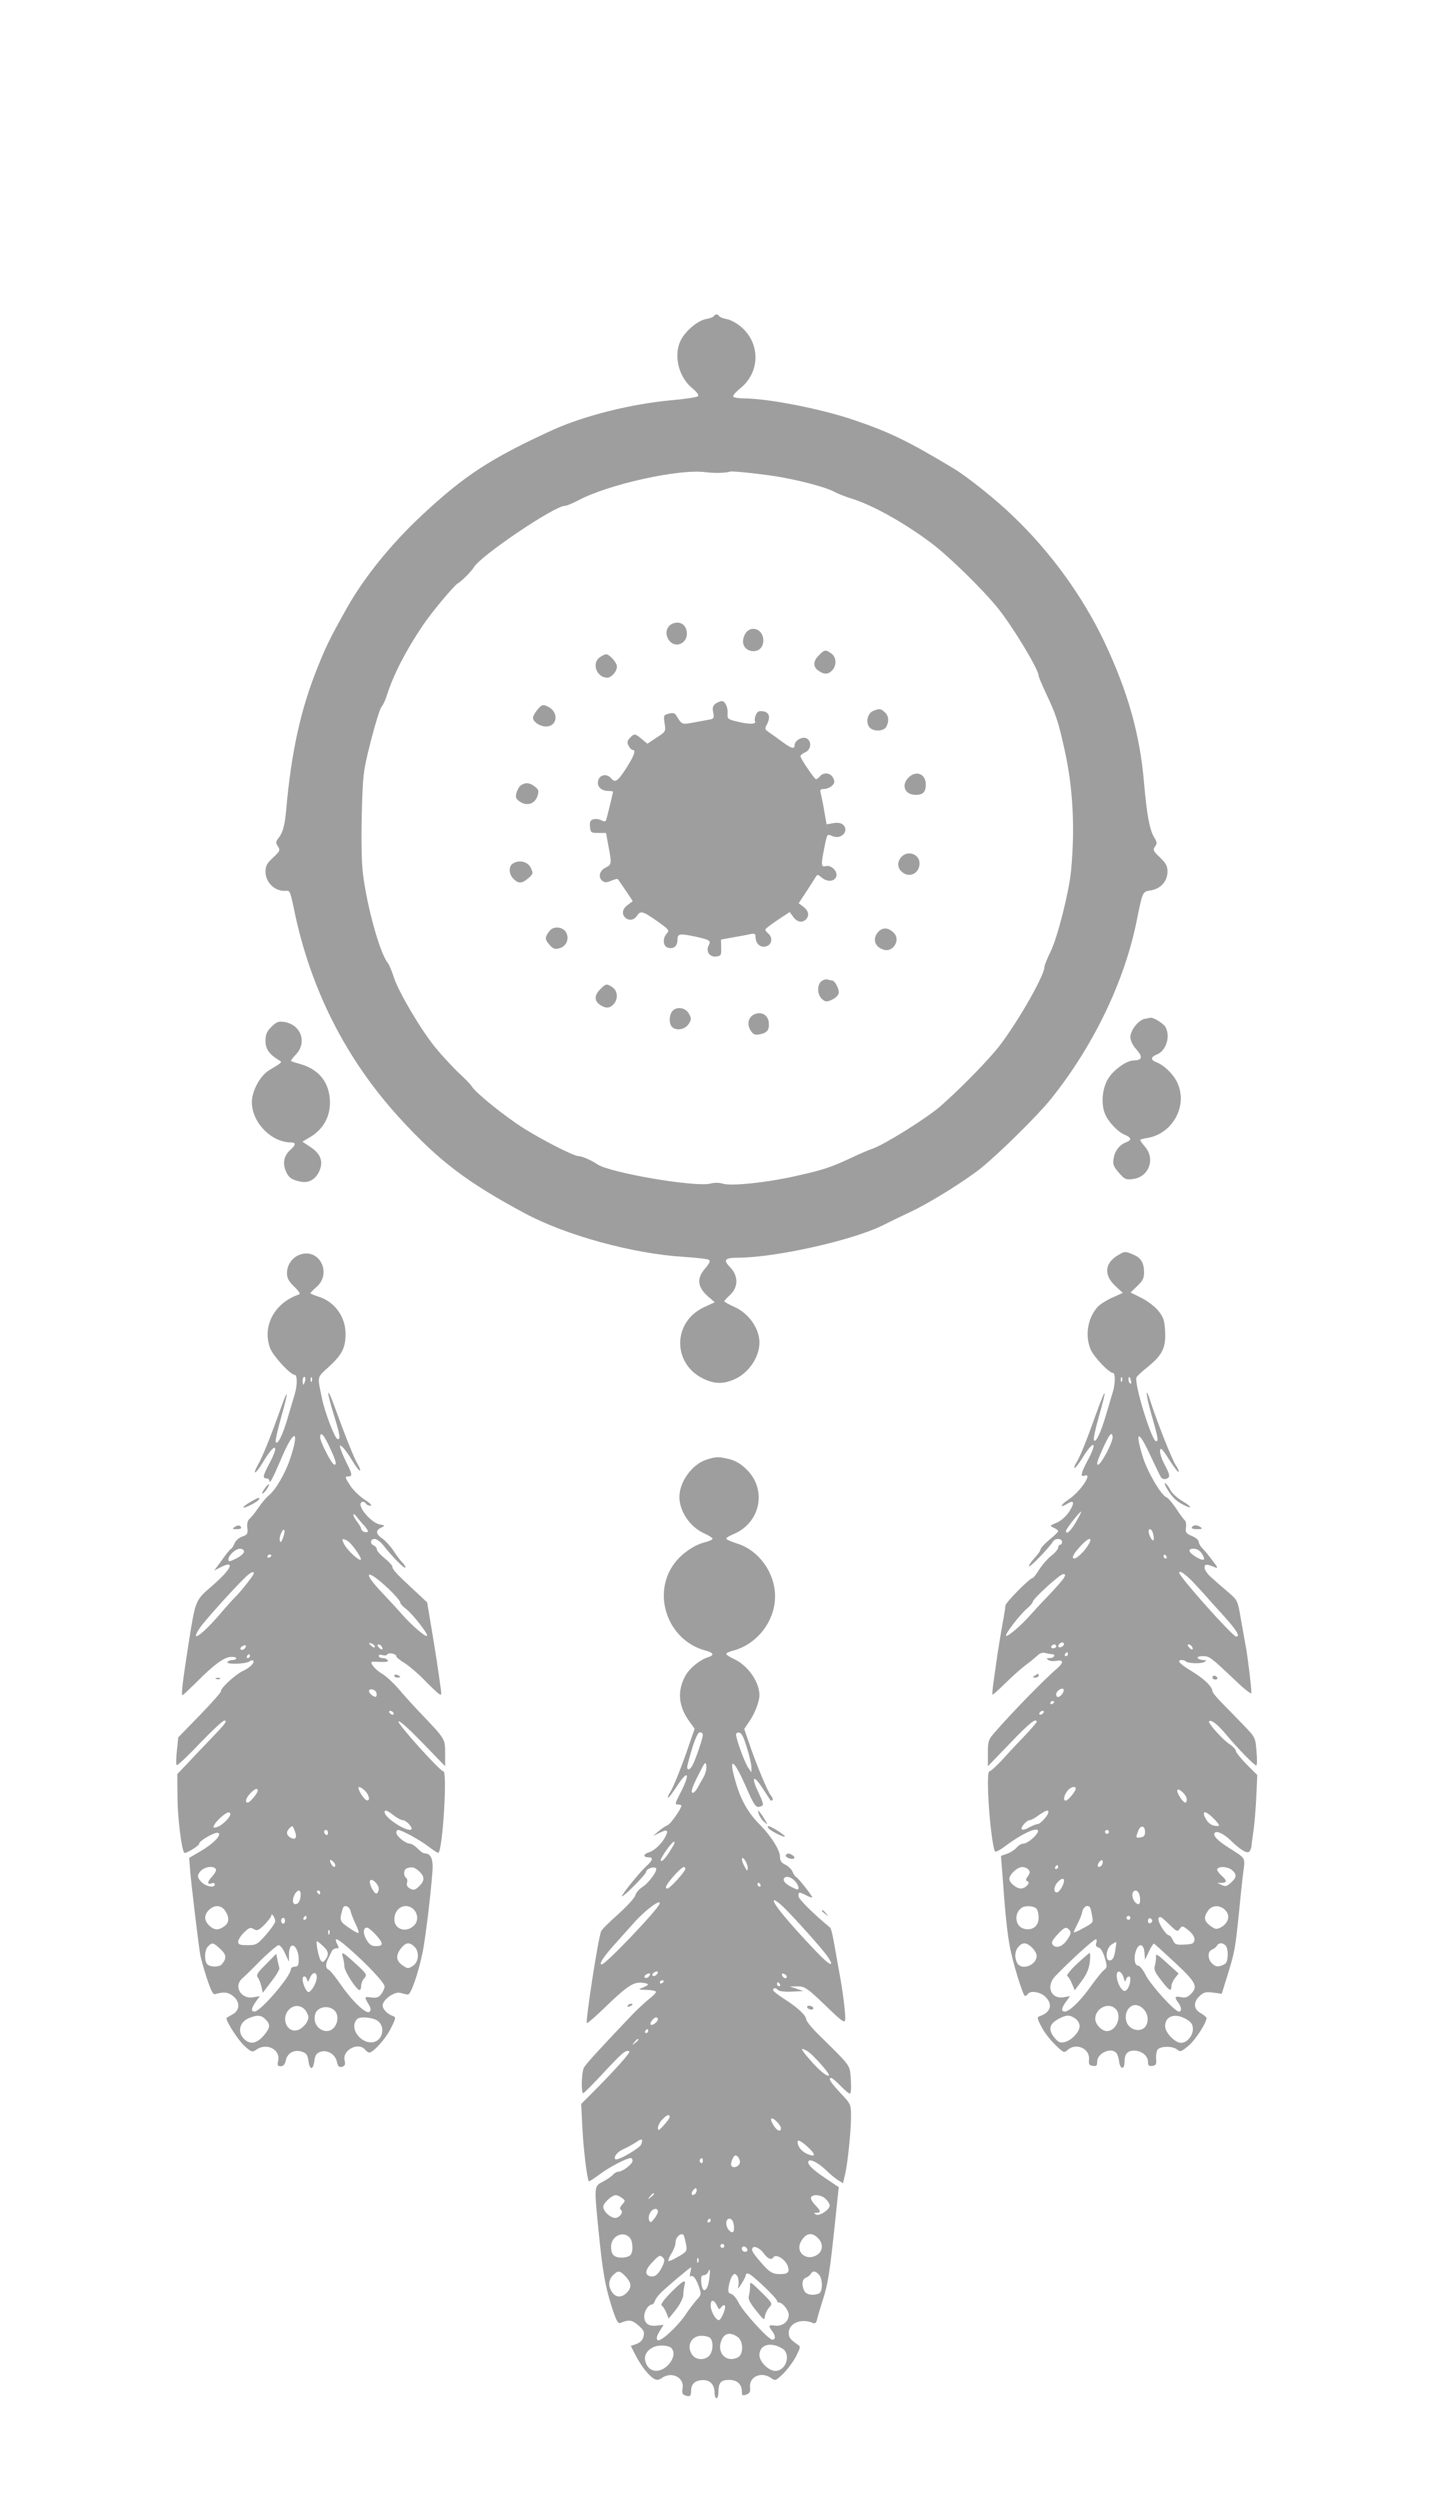 <?xml version="1.0" standalone="no"?>
<!DOCTYPE svg PUBLIC "-//W3C//DTD SVG 20010904//EN"
 "http://www.w3.org/TR/2001/REC-SVG-20010904/DTD/svg10.dtd">
<svg version="1.0" xmlns="http://www.w3.org/2000/svg"
 width="734pt" height="1280pt" viewBox="0 0 734 1280"
 preserveAspectRatio="xMidYMid meet">
<g transform="translate(0,1280) scale(0.1,-0.1)"
fill="#9e9e9e" stroke="none">
<path d="M3656 11181 c-3 -5 -22 -12 -41 -15 -43 -8 -106 -63 -129 -110 -37
-77 -10 -187 60 -244 24 -20 35 -35 29 -41 -6 -5 -65 -14 -132 -20 -211 -19
-452 -80 -613 -153 -318 -146 -452 -233 -673 -440 -155 -145 -292 -315 -379
-469 -89 -159 -108 -198 -152 -308 -87 -216 -134 -434 -160 -726 -7 -79 -17
-118 -38 -144 -16 -21 -17 -27 -4 -45 12 -19 10 -24 -25 -57 -32 -29 -39 -43
-39 -73 0 -57 52 -104 107 -97 17 2 21 -8 38 -90 83 -411 267 -774 544 -1076
200 -218 342 -326 638 -485 212 -114 559 -209 820 -224 61 -4 117 -10 124 -15
9 -5 3 -18 -20 -45 -43 -49 -39 -94 14 -141 l36 -31 -54 -25 c-165 -76 -164
-296 3 -370 54 -24 97 -24 153 1 72 32 127 113 127 188 0 71 -54 148 -126 181
-30 13 -54 27 -54 30 0 3 14 18 30 33 43 40 42 99 -1 142 -36 37 -27 48 41 48
198 1 600 92 750 170 19 10 79 39 132 64 94 43 279 158 363 225 95 77 291 270
359 355 216 270 374 597 437 905 32 158 30 155 74 162 50 8 85 47 85 96 0 29
-8 43 -39 73 -34 32 -37 39 -25 55 12 16 11 23 -5 49 -23 39 -37 117 -51 276
-21 251 -83 470 -206 729 -110 230 -276 459 -469 642 -86 83 -233 200 -300
240 -231 139 -327 186 -510 248 -170 58 -438 110 -562 111 -28 0 -54 4 -57 9
-4 5 13 24 35 42 104 83 105 233 2 318 -21 17 -52 34 -70 37 -18 3 -36 10 -39
15 -3 5 -9 9 -14 9 -5 0 -11 -4 -14 -9z m38 -802 c22 1 42 4 45 6 10 5 192
-15 276 -31 115 -22 225 -53 260 -73 17 -9 57 -25 90 -35 105 -33 262 -120
403 -225 91 -68 265 -238 344 -336 77 -96 208 -313 208 -345 0 -6 18 -48 39
-93 50 -105 63 -146 94 -287 43 -192 54 -400 33 -620 -11 -111 -71 -347 -106
-415 -16 -33 -30 -67 -30 -75 0 -50 -166 -333 -255 -435 -76 -88 -191 -203
-280 -281 -71 -61 -288 -197 -347 -216 -18 -6 -69 -28 -113 -49 -103 -48 -145
-61 -285 -92 -147 -33 -324 -51 -367 -38 -19 6 -45 6 -62 1 -74 -21 -514 54
-581 98 -32 22 -79 42 -96 42 -24 0 -176 77 -279 141 -97 61 -251 185 -269
217 -5 9 -36 41 -69 71 -32 31 -85 88 -116 126 -75 92 -188 283 -213 359 -11
34 -25 68 -32 76 -40 49 -106 286 -127 457 -7 53 -9 172 -6 303 6 209 7 219
46 374 22 87 47 166 54 175 8 9 20 34 27 56 34 108 97 231 184 360 45 68 161
206 181 218 18 9 72 64 82 82 34 59 413 315 467 315 9 0 39 13 68 28 154 82
518 163 653 144 22 -3 58 -4 79 -3z"/>
<path d="M3448 9608 c-33 -12 -45 -51 -23 -84 31 -48 99 -20 93 39 -4 38 -34
58 -70 45z"/>
<path d="M3815 9551 c-20 -40 -6 -76 32 -84 36 -7 63 16 63 54 0 60 -68 82
-95 30z"/>
<path d="M4195 9445 c-31 -30 -32 -59 -3 -79 29 -21 51 -20 71 2 24 26 21 68
-5 86 -30 21 -35 20 -63 -9z"/>
<path d="M3072 9434 c-43 -30 -16 -104 39 -104 21 0 49 32 49 57 0 20 -38 63
-56 63 -5 0 -20 -7 -32 -16z"/>
<path d="M3665 9197 c-14 -11 -17 -22 -12 -45 6 -27 3 -32 -16 -36 -12 -2 -49
-9 -82 -15 -63 -12 -62 -12 -91 35 -7 13 -17 15 -38 10 -27 -7 -28 -9 -22 -49
7 -43 6 -43 -41 -74 l-47 -31 -29 24 c-34 29 -39 29 -61 5 -14 -15 -15 -24 -6
-40 6 -12 15 -21 20 -21 19 0 9 -28 -32 -93 -45 -69 -57 -77 -78 -52 -21 25
-59 19 -66 -12 -8 -30 15 -53 53 -53 13 0 23 -2 23 -4 0 -6 -30 -128 -35 -144
-4 -10 -10 -10 -25 -2 -12 6 -30 8 -41 5 -16 -5 -19 -14 -17 -38 3 -30 5 -32
42 -32 l40 0 12 -65 c18 -92 17 -97 -13 -112 -32 -15 -41 -49 -18 -68 12 -10
21 -10 45 0 17 7 32 11 34 9 2 -2 21 -29 41 -59 l36 -54 -25 -19 c-28 -20 -33
-46 -14 -65 18 -18 46 -14 60 8 18 28 29 26 103 -26 61 -43 65 -48 51 -63 -24
-26 -20 -67 6 -74 28 -8 48 9 48 39 0 33 9 35 83 20 83 -18 90 -22 77 -47 -16
-30 5 -61 38 -57 25 3 27 7 26 45 l-1 42 61 11 c34 6 73 13 89 17 22 4 27 2
27 -14 0 -34 24 -57 53 -49 31 7 37 45 12 66 -8 7 -15 16 -15 20 0 4 28 26 63
49 l62 41 18 -25 c20 -27 46 -32 65 -13 19 19 14 45 -13 65 l-24 18 37 56 c20
31 42 65 48 75 11 18 12 18 31 2 29 -26 69 -23 77 5 7 27 -28 60 -55 52 -23
-7 -24 9 -8 87 16 81 15 79 42 67 47 -21 91 29 53 60 -9 7 -28 10 -48 6 l-34
-6 -12 68 c-6 37 -15 78 -18 91 -5 18 -2 22 17 22 12 0 30 7 40 16 14 13 16
20 7 40 -13 27 -49 32 -68 9 -7 -8 -16 -15 -20 -15 -8 0 -80 106 -80 118 0 5
11 14 25 20 30 14 34 56 7 71 -22 12 -62 -11 -62 -35 0 -22 -17 -17 -68 21
-26 19 -56 41 -67 48 -18 13 -18 17 -6 39 19 37 11 62 -22 66 -21 3 -29 -2
-36 -20 -5 -13 -7 -26 -4 -31 9 -15 -25 -17 -82 -4 -57 13 -60 16 -58 42 3 33
-13 65 -30 65 -7 0 -21 -6 -32 -13z"/>
<path d="M2751 9164 c-12 -15 -21 -32 -21 -39 0 -21 35 -45 67 -45 57 0 67 71
13 100 -28 15 -36 13 -59 -16z"/>
<path d="M4473 9160 c-27 -11 -39 -51 -23 -79 15 -28 75 -29 90 -2 15 29 12
56 -8 74 -21 19 -27 20 -59 7z"/>
<path d="M4651 8816 c-36 -39 -15 -86 39 -86 37 0 51 13 52 50 2 58 -51 79
-91 36z"/>
<path d="M2667 8778 c-9 -7 -19 -25 -22 -40 -6 -21 -2 -30 20 -44 35 -23 75
-10 88 30 8 25 7 32 -13 48 -26 21 -50 23 -73 6z"/>
<path d="M4617 8412 c-22 -24 -21 -55 1 -75 39 -36 92 -10 92 43 0 47 -61 68
-93 32z"/>
<path d="M2628 8379 c-24 -14 -23 -54 2 -79 26 -26 43 -25 76 3 25 22 26 25
13 53 -15 32 -59 43 -91 23z"/>
<path d="M2824 8042 c-6 -4 -16 -17 -23 -29 -9 -18 -7 -26 12 -49 19 -22 29
-26 51 -20 36 9 54 48 36 81 -13 25 -52 34 -76 17z"/>
<path d="M4501 8031 c-36 -36 -21 -83 30 -95 44 -10 80 49 51 83 -27 31 -58
35 -81 12z"/>
<path d="M4208 7776 c-24 -18 -23 -68 2 -91 17 -15 24 -16 49 -5 17 7 33 21
36 32 7 19 -18 68 -34 68 -5 0 -15 2 -23 5 -7 2 -21 -2 -30 -9z"/>
<path d="M3075 7735 c-31 -30 -32 -59 -3 -79 29 -21 51 -20 71 2 24 26 21 68
-5 86 -30 21 -35 20 -63 -9z"/>
<path d="M3446 7625 c-19 -19 -21 -66 -4 -83 22 -22 66 -14 85 14 15 24 15 29
2 53 -17 31 -59 39 -83 16z"/>
<path d="M3868 7608 c-34 -12 -45 -51 -23 -85 14 -21 22 -24 48 -19 37 8 48
22 45 60 -4 37 -34 57 -70 44z"/>
<path d="M5863 7583 c-32 -6 -73 -59 -73 -93 0 -19 12 -43 32 -65 33 -38 28
-54 -16 -55 -36 0 -105 -50 -131 -95 -29 -48 -36 -126 -16 -176 14 -39 66 -95
101 -109 36 -15 38 -27 8 -39 -34 -13 -58 -44 -64 -83 -5 -29 -1 -41 27 -73
30 -34 36 -37 73 -32 81 11 115 102 61 165 -14 17 -25 32 -25 35 0 2 16 7 36
10 130 21 209 164 155 282 -19 43 -68 91 -108 106 -30 11 -29 27 1 39 49 18
72 91 46 141 -10 18 -61 50 -77 48 -4 -1 -18 -4 -30 -6z"/>
<path d="M1390 7542 c-24 -24 -30 -39 -30 -72 0 -41 18 -67 66 -97 21 -13 25
-9 -49 -54 -46 -29 -87 -106 -87 -163 1 -105 100 -206 203 -206 23 0 22 -13
-4 -36 -32 -28 -41 -62 -29 -100 14 -40 29 -54 77 -64 46 -11 86 14 103 65 15
45 -2 81 -53 114 l-38 25 45 27 c62 39 96 100 96 173 0 99 -53 169 -150 197
-25 7 -47 14 -49 16 -3 2 9 17 25 34 58 61 26 152 -59 166 -31 5 -40 1 -67
-25z"/>
<path d="M1543 6378 c-42 -11 -73 -52 -73 -96 0 -27 8 -42 37 -70 23 -22 33
-37 25 -40 -126 -42 -191 -163 -148 -276 16 -41 104 -136 126 -136 13 0 13
-54 1 -94 -5 -17 -21 -71 -36 -121 -26 -92 -55 -150 -63 -127 -2 7 10 61 27
121 37 129 40 163 5 66 -54 -152 -98 -262 -121 -302 -35 -62 -13 -53 24 10 61
103 88 97 33 -6 -34 -64 -36 -77 -15 -77 8 0 15 -6 15 -12 0 -21 16 9 61 114
64 152 96 153 46 1 -25 -76 -75 -162 -111 -191 -12 -9 -36 -38 -53 -63 -17
-25 -38 -51 -46 -57 -9 -8 -13 -25 -10 -46 3 -30 0 -35 -27 -44 -17 -6 -34
-22 -39 -35 -6 -14 -13 -26 -18 -28 -5 -2 -26 -28 -47 -58 l-39 -53 31 16 c80
41 59 -7 -39 -92 -90 -78 -87 -71 -123 -297 -30 -192 -39 -265 -31 -265 3 0
35 31 73 68 86 87 140 127 175 128 15 1 27 -2 27 -7 0 -5 -9 -9 -19 -9 -11 0
-23 -5 -26 -10 -8 -14 95 -11 113 3 7 5 15 7 19 4 9 -10 -16 -36 -53 -53 -39
-18 -115 -89 -112 -103 2 -5 -47 -60 -108 -123 l-111 -114 -7 -68 c-4 -37 -5
-71 -1 -74 3 -4 57 46 118 111 62 64 118 117 126 117 18 0 6 -16 -80 -105 -37
-38 -88 -92 -114 -120 l-47 -49 1 -116 c0 -102 21 -274 35 -287 6 -7 76 36 76
46 0 16 82 62 97 56 23 -8 -26 -58 -95 -97 l-53 -31 5 -66 c5 -64 41 -366 51
-426 2 -16 17 -70 33 -120 21 -64 33 -89 43 -86 46 13 66 11 92 -9 38 -30 37
-74 -3 -95 -16 -9 -30 -17 -30 -19 0 -20 61 -114 92 -142 36 -32 40 -34 61
-19 52 37 124 1 112 -56 -6 -24 -3 -29 13 -29 14 0 21 9 26 30 7 38 45 58 84
44 21 -7 28 -17 32 -47 6 -48 24 -48 30 0 4 30 11 40 32 47 35 12 77 -14 84
-53 5 -22 10 -27 26 -24 15 5 18 11 13 34 -12 52 71 95 105 54 7 -8 16 -15 21
-15 21 0 83 69 110 122 27 54 28 59 12 65 -29 10 -53 35 -53 54 0 29 59 72 89
65 14 -4 32 -8 40 -9 15 -2 53 106 76 218 14 69 41 290 50 412 5 63 -8 93 -40
93 -7 0 -23 11 -36 25 -13 13 -31 25 -40 25 -22 0 -69 38 -69 56 0 8 4 14 9
14 18 0 111 -51 157 -86 25 -19 48 -34 50 -31 22 22 46 417 25 417 -17 0 -241
249 -230 256 7 4 57 -42 125 -112 l114 -118 0 66 c0 75 2 72 -130 210 -36 38
-85 92 -110 122 -25 29 -62 63 -82 75 -35 20 -68 60 -51 62 4 1 25 0 47 -1 25
-1 36 2 32 9 -4 6 -16 11 -27 11 -10 0 -19 5 -19 11 0 6 8 8 19 4 11 -3 22 -2
25 4 7 11 46 3 46 -10 0 -5 19 -21 43 -35 23 -15 67 -52 97 -83 30 -31 64 -63
74 -71 18 -14 19 -13 12 35 -12 89 -27 187 -48 310 l-20 120 -61 57 c-93 86
-117 111 -117 125 0 7 -18 27 -40 44 -22 18 -40 38 -40 46 0 7 -7 16 -15 19
-21 9 -19 34 4 34 10 0 30 -15 44 -32 42 -55 107 -121 113 -115 3 3 -4 15 -15
26 -11 11 -31 38 -45 60 -14 21 -39 49 -55 61 -37 25 -39 43 -8 58 21 10 21
11 -11 17 -33 8 -86 61 -95 96 -5 20 17 27 28 9 3 -5 14 -10 23 -10 10 0 -3
14 -30 31 -25 16 -58 48 -72 69 -30 46 -31 50 -11 50 21 0 19 13 -9 68 -13 26
-27 58 -31 72 -7 22 -6 23 9 11 9 -8 31 -38 49 -68 17 -29 35 -53 40 -53 5 0
0 15 -11 33 -18 30 -57 126 -121 302 -39 105 -39 74 -1 -50 33 -107 36 -129
18 -123 -14 5 -64 136 -79 208 -24 117 -27 104 36 162 67 61 85 97 85 168 0
89 -57 166 -140 191 -22 7 -40 15 -40 17 0 3 14 17 30 31 80 67 21 196 -77
169z m20 -648 c-3 -11 -7 -20 -9 -20 -2 0 -4 9 -4 20 0 11 4 20 9 20 5 0 7 -9
4 -20z m34 -2 c-3 -8 -6 -5 -6 6 -1 11 2 17 5 13 3 -3 4 -12 1 -19z m94 -344
c30 -65 35 -84 22 -84 -13 0 -73 117 -73 140 0 35 20 13 51 -56z m174 -395
c13 -15 22 -29 19 -32 -8 -8 -34 3 -34 15 0 5 -9 21 -20 35 -11 14 -20 31 -20
37 0 6 7 2 16 -9 8 -11 25 -32 39 -46z m-416 -65 c-9 -22 -13 -25 -16 -12 -5
19 18 69 24 52 2 -6 -2 -24 -8 -40z m330 -13 c21 -12 76 -89 69 -97 -9 -8 -67
46 -84 77 -16 31 -13 34 15 20z m-529 -56 c0 -8 -18 -24 -40 -35 -34 -17 -40
-18 -40 -5 0 21 36 55 60 55 11 0 20 -7 20 -15z m140 -19 c0 -3 -4 -8 -10 -11
-5 -3 -10 -1 -10 4 0 6 5 11 10 11 6 0 10 -2 10 -4z m-90 -92 c0 -9 -59 -84
-89 -115 -14 -14 -51 -54 -81 -90 -93 -109 -163 -159 -106 -74 25 37 173 201
231 257 28 27 45 35 45 22z m693 -82 c31 -30 57 -60 57 -67 0 -6 12 -20 28
-32 34 -25 117 -131 109 -139 -7 -8 -80 55 -128 110 -19 22 -64 71 -101 110
-109 114 -81 128 35 18z m-73 -294 c0 -6 -6 -5 -15 2 -8 7 -15 14 -15 16 0 2
7 1 15 -2 8 -4 15 -11 15 -16z m-668 -10 c-6 -6 -15 -8 -19 -4 -4 4 -1 11 7
16 19 12 27 3 12 -12z m703 11 c11 -17 -1 -21 -15 -4 -8 9 -8 15 -2 15 6 0 14
-5 17 -11z m-675 -49 c0 -5 -5 -10 -11 -10 -5 0 -7 5 -4 10 3 6 8 10 11 10 2
0 4 -4 4 -10z m647 -185 c3 -9 3 -19 -1 -22 -7 -7 -36 16 -36 28 0 15 30 10
37 -6z m88 -105 c3 -5 2 -10 -4 -10 -5 0 -13 5 -16 10 -3 6 -2 10 4 10 5 0 13
-4 16 -10z m-145 -400 c22 -22 27 -54 8 -48 -17 6 -53 68 -39 68 6 0 20 -9 31
-20z m-550 1 c0 -13 -40 -61 -51 -61 -16 0 -10 23 13 47 22 24 38 30 38 14z
m696 -126 c18 -14 39 -25 47 -25 17 0 53 -38 44 -47 -18 -17 -137 58 -137 88
0 14 11 11 46 -16z m-836 6 c0 -17 -44 -59 -68 -66 -21 -6 -23 -5 -13 13 12
22 58 62 72 62 5 0 9 -4 9 -9z m330 -87 c13 -33 4 -47 -21 -34 -22 12 -25 30
-7 48 16 16 17 16 28 -14z m170 -10 c0 -8 -4 -12 -10 -9 -5 3 -10 10 -10 16 0
5 5 9 10 9 6 0 10 -7 10 -16z m36 -171 c-4 -4 -11 -1 -16 7 -16 25 -11 35 7
17 9 -9 13 -20 9 -24z m-610 -14 c3 -6 -6 -23 -20 -38 -26 -27 -26 -44 0 -34
8 3 14 0 14 -6 0 -20 -46 -11 -69 13 -18 20 -21 28 -12 44 16 31 72 44 87 21z
m1041 -11 c29 -27 29 -49 -1 -77 -20 -19 -28 -21 -46 -11 -14 8 -19 17 -15 30
3 10 1 21 -5 25 -14 9 -13 42 3 48 25 10 41 7 64 -15z m-207 -89 c0 -10 -4
-20 -10 -24 -12 -7 -43 52 -34 66 8 14 44 -19 44 -42z m-400 -28 c0 -30 -11
-51 -26 -51 -17 0 -18 24 -4 51 14 24 30 25 30 0z m100 9 c0 -5 -2 -10 -4 -10
-3 0 -8 5 -11 10 -3 6 -1 10 4 10 6 0 11 -4 11 -10z m-486 -95 c22 -34 20 -61
-6 -79 -30 -21 -50 -20 -76 4 -27 26 -28 54 -2 80 28 28 64 26 84 -5z m642 -2
c4 -16 16 -45 26 -66 11 -22 17 -41 14 -44 -2 -3 -25 9 -50 27 -47 32 -49 37
-30 98 7 22 34 12 40 -15z m317 15 c28 -22 32 -63 8 -87 -40 -40 -101 -21
-101 31 0 56 52 87 93 56z m-703 -66 c0 -7 -21 -38 -47 -68 -45 -51 -51 -54
-95 -54 -40 0 -48 3 -48 18 0 10 14 31 30 47 26 25 33 28 50 17 17 -10 24 -7
55 23 19 20 35 41 35 48 0 16 20 -14 20 -31z m160 18 c0 -5 -5 -10 -11 -10 -5
0 -7 5 -4 10 3 6 8 10 11 10 2 0 4 -4 4 -10z m-110 -15 c0 -8 -4 -15 -10 -15
-5 0 -10 7 -10 15 0 8 5 15 10 15 6 0 10 -7 10 -15z m465 -72 c40 -44 40 -58
0 -58 -22 0 -33 8 -48 33 -19 32 -17 62 3 62 6 0 27 -17 45 -37z m-238 5 c-3
-8 -6 -5 -6 6 -1 11 2 17 5 13 3 -3 4 -12 1 -19z m95 -70 c100 -87 188 -181
188 -200 0 -8 -7 -24 -16 -37 -13 -18 -24 -22 -50 -19 -39 5 -39 5 -17 -33 13
-21 14 -32 6 -40 -16 -16 -89 54 -149 141 -26 38 -53 71 -60 74 -17 7 -18 29
-2 59 6 12 14 29 18 37 4 8 15 14 24 14 12 -1 13 2 6 16 -23 43 -8 40 52 -12z
m-128 8 c29 -26 32 -44 13 -70 -11 -15 -15 -15 -24 -4 -11 13 -27 98 -19 98 3
0 16 -11 30 -24z m-526 -15 c32 -30 34 -47 9 -78 -12 -16 -59 -17 -75 -1 -17
17 -15 74 4 92 21 21 25 21 62 -13z m994 12 c27 -25 24 -79 -7 -99 -23 -15
-27 -15 -49 0 -36 23 -41 50 -15 86 26 34 44 38 71 13z m-662 -35 l20 -43 0
37 c0 20 5 40 12 44 17 11 38 -26 38 -68 0 -31 -4 -38 -20 -38 -11 0 -20 -6
-20 -13 0 -36 -156 -217 -186 -217 -20 0 -17 17 6 50 l21 29 -35 -6 c-61 -10
-100 55 -57 95 11 9 55 52 97 95 43 42 84 77 91 77 8 0 23 -19 33 -42z m162
-129 c-4 -29 -29 -69 -42 -69 -11 0 -30 42 -30 66 0 20 18 18 23 -3 3 -14 6
-12 15 10 14 34 38 31 34 -4z m-52 -171 c13 -25 13 -31 0 -55 -9 -15 -28 -32
-43 -37 -56 -20 -91 60 -46 105 28 28 69 22 89 -13z m156 -15 c4 -13 2 -36 -5
-49 -31 -68 -126 -24 -107 51 13 51 99 50 112 -2z m-366 -23 c27 -27 25 -43
-11 -85 -36 -40 -69 -45 -99 -15 -35 35 -24 85 24 106 43 18 63 17 86 -6z
m565 -2 c49 -22 42 -101 -10 -114 -55 -14 -118 54 -96 102 8 19 19 24 45 24
19 0 47 -5 61 -12z"/>
<path d="M1756 2779 c4 -13 8 -35 8 -49 1 -25 62 -120 78 -120 4 0 8 10 8 22
0 12 7 29 16 39 15 17 13 22 -41 71 -68 63 -80 69 -69 37z"/>
<path d="M1362 2742 c-44 -43 -51 -56 -41 -68 6 -8 14 -29 18 -46 l7 -32 44
58 c25 31 43 63 41 69 -2 7 -7 26 -10 42 l-6 31 -53 -54z"/>
<path d="M5722 6370 c-63 -39 -68 -98 -12 -152 l41 -38 -53 -24 c-29 -13 -63
-34 -75 -47 -51 -56 -67 -145 -37 -218 15 -37 94 -121 115 -121 12 0 12 -55 0
-94 -5 -17 -21 -71 -36 -121 -26 -91 -55 -150 -62 -128 -3 7 9 61 26 121 43
151 38 159 -13 17 -55 -154 -84 -224 -102 -253 -9 -13 -13 -26 -10 -29 2 -3
22 22 43 56 58 93 76 78 23 -19 -33 -62 -38 -85 -15 -76 46 17 -23 -84 -83
-123 -44 -29 -45 -46 -2 -19 32 20 35 1 6 -43 -16 -24 -42 -47 -64 -56 -36
-15 -36 -16 -14 -26 12 -5 22 -13 22 -17 0 -4 -20 -24 -45 -44 -25 -21 -45
-43 -45 -49 0 -7 -16 -29 -35 -49 -18 -21 -29 -38 -23 -38 11 0 104 98 121
126 11 19 47 18 47 -1 0 -8 -4 -15 -10 -15 -5 0 -10 -7 -10 -14 0 -8 -15 -27
-34 -41 -18 -14 -46 -45 -62 -70 -15 -25 -31 -45 -35 -45 -14 0 -139 -126
-139 -141 0 -8 -7 -52 -16 -99 -8 -47 -19 -112 -24 -145 -5 -33 -13 -93 -19
-134 -6 -41 -10 -76 -7 -78 2 -2 32 25 67 60 35 34 82 76 104 92 22 16 48 38
59 48 12 12 26 17 40 13 11 -3 27 -6 34 -6 22 0 12 -20 -10 -20 -19 0 -20 -2
-8 -10 8 -6 27 -7 43 -4 33 7 36 -9 5 -36 -63 -53 -237 -231 -325 -333 -30
-34 -33 -43 -33 -104 l0 -67 113 117 c98 103 137 134 137 110 0 -3 -30 -38
-67 -77 -38 -39 -90 -95 -116 -124 -27 -28 -53 -52 -59 -52 -20 0 3 -335 27
-408 3 -8 24 2 62 31 74 55 150 91 159 75 9 -14 -50 -68 -74 -68 -10 0 -26 -9
-35 -21 -10 -11 -32 -25 -49 -31 l-31 -11 8 -101 c13 -183 23 -286 37 -361 14
-80 68 -255 78 -255 5 0 12 5 15 10 12 19 65 11 90 -15 39 -38 27 -79 -28 -98
-16 -6 -16 -10 7 -54 13 -27 45 -68 70 -92 43 -42 46 -44 64 -28 44 40 116 7
110 -49 -2 -24 1 -30 20 -32 18 -3 22 1 22 22 0 43 72 75 98 44 6 -7 12 -26
14 -42 5 -43 28 -46 28 -4 0 41 15 58 50 58 37 0 70 -27 70 -56 0 -21 4 -25
23 -22 18 2 21 8 19 36 -2 18 2 40 8 48 16 18 79 18 100 -1 15 -13 21 -11 59
21 36 31 91 117 91 141 0 4 -14 16 -30 25 -37 21 -39 56 -5 88 21 19 31 22 69
17 l44 -6 30 97 c37 120 39 132 58 317 8 83 18 179 23 214 9 71 13 64 -77 121
-58 37 -82 63 -69 76 11 11 48 -8 80 -39 52 -51 88 -72 98 -56 5 8 9 19 9 24
0 6 5 40 10 78 6 37 12 117 15 177 l5 111 -55 55 c-30 31 -55 62 -55 69 0 7
-13 21 -29 32 -35 21 -116 112 -108 119 11 11 45 -16 92 -73 58 -69 140 -153
150 -153 4 0 5 32 1 71 -5 71 -6 73 -63 132 -32 34 -82 84 -110 113 -29 29
-53 58 -53 65 -1 23 -42 63 -108 103 -60 36 -77 56 -49 56 8 0 17 -3 21 -7 11
-11 78 -13 95 -3 13 8 12 9 -6 10 -12 0 -25 5 -28 10 -4 6 7 10 26 10 34 0 39
-4 166 -124 45 -44 83 -73 83 -65 0 29 -20 196 -30 244 -5 28 -16 91 -25 140
-15 88 -16 91 -61 130 -26 22 -64 55 -85 74 -22 18 -39 42 -39 53 0 21 9 21
55 2 15 -6 12 2 -15 36 -18 25 -42 53 -52 63 -10 10 -18 25 -18 33 0 8 -16 22
-35 29 -30 13 -34 19 -30 45 2 16 -1 32 -6 35 -4 3 -25 30 -44 60 -20 29 -42
56 -50 58 -28 11 -98 131 -122 209 -39 128 -24 139 31 23 26 -55 52 -110 58
-121 7 -14 16 -20 29 -17 25 7 24 19 -7 76 -14 27 -24 58 -22 70 2 18 12 8 46
-46 24 -38 46 -66 49 -64 3 3 -3 18 -14 34 -19 27 -93 214 -128 321 -30 95
-28 47 4 -65 33 -116 36 -133 23 -133 -23 0 -113 295 -101 327 2 6 28 30 58
54 75 61 93 97 89 181 -3 56 -8 73 -34 105 -16 21 -55 51 -87 67 l-56 28 34
33 c28 26 35 40 35 69 0 50 -15 75 -55 92 -43 18 -44 18 -83 -6z m25 -642 c-3
-8 -6 -5 -6 6 -1 11 2 17 5 13 3 -3 4 -12 1 -19z m46 2 c3 -11 1 -18 -4 -14
-5 3 -9 12 -9 20 0 20 7 17 13 -6z m-124 -367 c-31 -57 -49 -77 -49 -54 0 13
50 124 63 140 10 12 13 11 16 -5 2 -10 -12 -47 -30 -81z m-156 -353 c-26 -47
-53 -72 -53 -49 0 10 70 99 78 99 2 0 -9 -22 -25 -50z m391 -56 c3 -9 6 -23 6
-32 0 -21 -15 -5 -25 26 -7 25 9 31 19 6z m-325 -56 c-17 -34 -61 -78 -76 -78
-18 0 -4 26 36 68 35 38 58 43 40 10z m577 -53 c22 -34 12 -41 -27 -19 -42 25
-48 44 -15 44 16 0 32 -9 42 -25z m-181 -15 c3 -5 1 -10 -4 -10 -6 0 -11 5
-11 10 0 6 2 10 4 10 3 0 8 -4 11 -10z m139 -134 c28 -30 58 -63 66 -72 8 -10
48 -54 88 -98 66 -73 86 -106 64 -106 -18 0 -292 307 -292 327 0 15 32 -7 74
-51z m-663 27 c-5 -10 -39 -49 -76 -88 -37 -38 -81 -86 -98 -105 -45 -52 -117
-113 -124 -106 -7 7 71 109 109 141 15 13 28 28 28 33 0 15 139 142 156 142
11 0 12 -4 5 -17z m-1 -342 c0 -5 -7 -11 -15 -15 -15 -5 -20 5 -8 17 9 10 23
9 23 -2z m-40 -11 c0 -5 -7 -10 -16 -10 -8 0 -12 5 -9 10 3 6 10 10 16 10 5 0
9 -4 9 -10z m695 -1 c11 -17 -1 -21 -15 -4 -8 9 -8 15 -2 15 6 0 14 -5 17 -11z
m-635 -39 c0 -5 -5 -10 -11 -10 -5 0 -7 5 -4 10 3 6 8 10 11 10 2 0 4 -4 4
-10z m-30 -205 c-16 -19 -30 -19 -30 0 0 17 33 38 38 24 2 -5 -2 -16 -8 -24z
m-40 -39 c0 -3 -4 -8 -10 -11 -5 -3 -10 -1 -10 4 0 6 5 11 10 11 6 0 10 -2 10
-4z m-55 -56 c-3 -5 -11 -10 -16 -10 -6 0 -7 5 -4 10 3 6 11 10 16 10 6 0 7
-4 4 -10z m165 -389 c0 -13 -40 -61 -51 -61 -14 0 -11 23 7 48 15 22 44 30 44
13z m568 -50 c2 -11 -1 -21 -6 -21 -12 0 -42 44 -42 61 0 20 45 -17 48 -40z
m-708 -70 c0 -15 -41 -61 -55 -61 -7 0 -27 -8 -44 -17 -16 -10 -33 -14 -37
-10 -9 8 24 47 40 47 7 0 27 11 46 25 38 26 50 30 50 16z m850 -36 c24 -25 29
-35 18 -35 -30 0 -49 12 -64 41 -21 42 3 38 46 -6z m-355 -66 c0 -17 -6 -25
-22 -27 -26 -4 -27 -3 -13 33 12 32 35 28 35 -6z m-185 1 c0 -5 -4 -10 -10
-10 -5 0 -10 5 -10 10 0 6 5 10 10 10 6 0 10 -4 10 -10z m-39 -173 c-16 -16
-26 0 -10 19 9 11 15 12 17 4 2 -6 -1 -17 -7 -23z m-221 -7 c0 -5 -5 -10 -11
-10 -5 0 -7 5 -4 10 3 6 8 10 11 10 2 0 4 -4 4 -10z m-152 -13 c9 -10 8 -19
-3 -34 -12 -16 -12 -22 -2 -26 18 -6 -10 -37 -34 -37 -23 0 -59 30 -59 49 0
23 41 61 66 61 12 0 26 -6 32 -13z m1044 -4 c24 -22 23 -35 -7 -63 -21 -19
-28 -21 -47 -12 l-23 11 23 0 c29 1 28 12 -3 39 -14 13 -23 27 -20 32 10 16
57 12 77 -7z m-862 -53 c0 -20 -24 -60 -37 -60 -18 0 -16 30 4 52 18 20 33 24
33 8z m384 -66 c9 -22 7 -54 -2 -54 -15 0 -32 24 -32 47 0 26 25 31 34 7z
m-526 -76 c7 -7 12 -28 12 -48 0 -43 -32 -67 -75 -56 -46 12 -53 80 -11 108
17 12 61 9 74 -4z m276 4 c2 -4 7 -23 10 -42 7 -34 5 -36 -44 -62 -27 -16 -50
-25 -50 -22 0 4 9 23 19 43 11 20 22 48 25 64 6 25 29 37 40 19z m688 -9 c32
-28 23 -70 -21 -93 -20 -10 -27 -9 -50 8 -33 24 -37 44 -15 76 19 30 58 34 86
9z m-482 -43 c0 -5 -4 -10 -10 -10 -5 0 -10 5 -10 10 0 6 5 10 10 10 6 0 10
-4 10 -10z m253 -56 c12 17 15 16 46 -9 21 -18 31 -35 29 -49 -3 -18 -11 -21
-51 -23 -42 -2 -49 0 -59 22 -6 14 -15 25 -19 25 -17 0 -61 70 -55 87 6 14 14
9 51 -27 42 -41 46 -43 58 -26z m-141 41 c0 -5 -5 -11 -11 -13 -6 -2 -11 4
-11 13 0 9 5 15 11 13 6 -2 11 -8 11 -13z m-423 -49 c8 -10 6 -21 -12 -47 -24
-37 -57 -48 -75 -27 -8 11 -3 22 23 51 37 40 47 44 64 23z m136 -65 c-4 -13 0
-20 12 -23 11 -3 23 -23 32 -53 13 -45 13 -49 -6 -64 -11 -9 -40 -46 -66 -82
-50 -71 -109 -129 -132 -129 -21 0 -19 17 5 50 l21 29 -34 -6 c-64 -10 -90 57
-43 107 80 83 197 189 209 190 5 0 6 -8 2 -19z m97 -42 c-5 -30 -13 -45 -25
-47 -28 -6 -23 61 6 81 12 8 23 14 24 13 2 -1 -1 -22 -5 -47z m-426 19 c13
-13 24 -32 24 -42 0 -49 -78 -78 -100 -37 -15 29 -12 62 7 83 21 24 40 23 69
-4z m733 -78 c108 -101 119 -122 80 -161 -16 -16 -29 -20 -50 -15 -32 6 -35 0
-14 -28 18 -24 19 -46 3 -46 -21 0 -145 137 -170 188 -13 26 -30 47 -38 47
-19 0 -24 42 -11 78 16 40 39 34 43 -10 l3 -38 20 43 c11 23 23 41 26 40 4 -2
52 -46 108 -98z m260 86 c7 -8 11 -32 9 -53 -2 -31 -8 -39 -30 -47 -22 -8 -32
-6 -48 9 -25 22 -26 63 -2 72 9 4 21 12 25 20 10 17 32 17 46 -1z m-523 -164
c5 -20 8 -23 11 -9 5 19 23 23 23 5 0 -28 -13 -57 -26 -62 -17 -6 -44 42 -44
78 0 33 25 25 36 -12z m122 -204 c4 -47 -30 -74 -72 -58 -49 18 -54 93 -9 119
31 17 77 -17 81 -61z m-164 46 c35 -35 5 -114 -44 -114 -27 0 -60 35 -60 63 0
54 68 87 104 51z m-206 -50 c12 -8 22 -25 22 -38 0 -30 -40 -73 -76 -82 -22
-6 -32 -2 -51 20 -36 43 -30 73 22 100 38 20 55 20 83 0z m570 -4 c25 -15 32
-27 32 -50 0 -34 -30 -70 -60 -70 -32 0 -82 52 -82 85 0 53 52 70 110 35z"/>
<path d="M5516 2744 c-34 -32 -55 -59 -49 -62 6 -4 17 -22 24 -40 l14 -33 36
48 c25 34 37 62 41 96 3 26 3 47 -1 47 -3 -1 -33 -26 -65 -56z"/>
<path d="M5921 2784 c1 -10 -1 -31 -5 -46 -7 -23 -1 -36 31 -77 41 -54 53 -61
53 -32 0 10 8 29 18 42 l19 24 -60 54 c-43 40 -58 50 -56 35z"/>
<path d="M3613 5324 c-71 -26 -133 -113 -133 -189 0 -74 55 -155 128 -187 23
-10 42 -23 42 -27 0 -5 -19 -13 -43 -19 -51 -13 -115 -57 -151 -105 -120 -157
-37 -396 156 -448 43 -11 49 -24 16 -34 -42 -13 -94 -55 -116 -93 -44 -79 -38
-157 18 -235 l28 -39 -28 -81 c-37 -109 -80 -217 -98 -245 -8 -12 -13 -25 -10
-27 2 -3 24 26 48 63 53 81 66 64 21 -27 -36 -70 -36 -71 -16 -71 8 0 15 -3
15 -6 0 -15 -56 -95 -70 -99 -8 -3 -28 -16 -45 -30 l-30 -26 33 16 c41 20 48
15 29 -22 -19 -35 -55 -69 -84 -78 -28 -8 -30 -25 -3 -25 28 0 25 -14 -11 -47
-35 -32 -132 -153 -123 -153 12 0 124 114 124 126 0 14 35 28 49 19 14 -8 -34
-76 -70 -98 -16 -11 -32 -30 -35 -42 -3 -13 -43 -56 -87 -96 -45 -40 -85 -79
-88 -88 -16 -40 -81 -462 -73 -470 2 -3 39 29 82 70 117 114 154 140 196 137
43 -4 45 -10 9 -25 -26 -10 -25 -11 20 -12 26 -1 47 -5 47 -10 0 -5 -14 -20
-31 -33 -17 -13 -54 -47 -83 -76 -164 -172 -245 -260 -255 -279 -13 -25 -15
-136 -3 -131 5 2 51 48 102 103 99 106 114 119 133 112 11 -3 -71 -95 -197
-221 l-49 -49 6 -121 c5 -106 24 -264 33 -275 2 -2 27 14 56 36 48 36 138 83
159 83 5 0 9 -6 9 -14 0 -17 -51 -56 -73 -56 -8 0 -20 -7 -28 -16 -7 -8 -30
-24 -51 -35 -45 -23 -45 -21 -23 -243 21 -213 34 -288 67 -394 25 -77 33 -92
47 -86 42 18 59 15 91 -13 28 -25 32 -34 26 -57 -4 -18 -17 -31 -36 -38 l-29
-10 24 -47 c28 -55 69 -107 96 -122 14 -7 25 -6 41 6 50 34 115 0 104 -55 -3
-20 -1 -30 10 -34 28 -11 34 -6 34 23 0 35 22 54 62 54 36 0 58 -24 58 -65 0
-15 5 -28 10 -28 6 0 10 15 10 33 0 47 13 61 55 61 41 0 65 -22 65 -61 0 -19
3 -21 23 -14 17 6 21 15 19 35 -7 56 56 85 107 50 22 -16 24 -15 63 22 22 22
51 61 65 88 24 48 25 50 7 62 -37 26 -44 35 -44 59 0 49 64 76 122 51 13 -6
19 -1 24 21 3 15 17 60 29 98 26 78 36 147 63 403 l18 173 -70 47 c-70 47 -96
75 -83 88 10 10 55 -15 91 -51 17 -17 43 -38 58 -48 l26 -16 11 47 c14 61 31
231 30 303 0 54 -3 58 -55 113 -51 55 -64 76 -46 76 4 0 26 -18 47 -40 21 -22
43 -40 48 -40 6 0 8 30 5 71 -6 79 6 62 -165 231 -35 34 -63 69 -63 77 -1 21
-43 61 -112 105 -32 20 -58 41 -58 46 0 13 13 13 27 -1 5 -5 37 -9 69 -7 l59
3 -35 12 -35 11 37 1 c41 1 51 -6 167 -118 61 -59 77 -70 80 -55 4 20 -12 151
-29 239 -5 28 -16 90 -25 140 -8 49 -18 92 -23 95 -83 68 -162 146 -162 161 0
23 3 23 40 4 17 -9 30 -13 30 -10 0 9 -72 100 -82 104 -5 2 -13 14 -18 26 -5
13 -22 29 -37 37 -21 10 -28 20 -28 43 0 32 -48 107 -101 160 -55 54 -95 120
-120 201 -48 156 -20 149 50 -12 35 -81 47 -98 62 -96 29 6 29 8 0 71 -40 83
-28 99 19 26 22 -33 41 -62 42 -64 2 -2 6 -1 10 2 3 4 -1 15 -9 24 -16 19 -74
158 -113 273 l-23 67 29 43 c27 41 49 98 49 130 0 68 -60 153 -130 185 -22 10
-40 22 -40 26 0 5 17 13 38 18 121 33 212 151 212 277 0 120 -82 235 -193 270
-31 10 -57 21 -57 26 0 4 17 15 38 23 137 58 172 226 67 330 -28 28 -56 45
-87 53 -58 15 -72 14 -125 -4z m-13 -1407 c0 -17 -36 -124 -52 -154 -12 -25
-28 -31 -28 -11 0 7 11 49 25 95 17 55 31 83 40 83 8 0 15 -6 15 -13z m226
-67 c13 -41 23 -86 23 -100 l0 -25 -17 24 c-17 25 -61 144 -62 169 0 8 8 12
17 10 12 -2 24 -26 39 -78z m-223 -151 c-10 -17 -24 -42 -31 -55 -7 -13 -18
-24 -23 -24 -14 0 -3 32 35 105 27 54 31 57 34 33 2 -15 -5 -41 -15 -59z
m-159 -357 c-28 -48 -52 -77 -59 -70 -8 7 55 97 68 98 5 0 1 -13 -9 -28z m386
-106 c-1 -19 -2 -19 -15 4 -20 35 -19 62 0 36 8 -11 15 -29 15 -40z m-320 -6
c0 -13 -79 -100 -91 -100 -17 0 -8 18 32 64 40 45 59 57 59 36z m560 -60 c11
-11 20 -27 20 -35 0 -14 -4 -13 -32 1 -36 18 -49 33 -42 46 9 14 33 9 54 -12z
m-175 -20 c3 -5 1 -10 -4 -10 -6 0 -11 5 -11 10 0 6 2 10 4 10 3 0 8 -4 11
-10z m116 -113 c56 -54 202 -217 227 -254 42 -61 12 -49 -56 23 -150 157 -237
264 -215 264 5 0 25 -15 44 -33z m-633 14 c-12 -33 -281 -315 -297 -310 -14 5
14 45 86 124 26 29 61 68 77 86 57 66 146 132 134 100z m-16 -363 c-6 -6 -15
-8 -19 -4 -4 4 -1 11 7 16 19 12 27 3 12 -12z m-40 -10 c-6 -6 -15 -8 -19 -4
-4 4 -1 11 7 16 19 12 27 3 12 -12z m708 1 c0 -14 -17 -10 -23 5 -4 10 -1 13
9 9 7 -3 14 -9 14 -14z m-630 -23 c0 -3 -4 -8 -10 -11 -5 -3 -10 -1 -10 4 0 6
5 11 10 11 6 0 10 -2 10 -4z m595 -16 c3 -5 1 -10 -4 -10 -6 0 -11 5 -11 10 0
6 2 10 4 10 3 0 8 -4 11 -10z m-625 -179 c0 -13 -29 -35 -37 -28 -7 8 15 37
28 37 5 0 9 -4 9 -9z m-50 -61 c0 -5 -5 -10 -11 -10 -5 0 -7 5 -4 10 3 6 8 10
11 10 2 0 4 -4 4 -10z m-50 -44 c0 -2 -8 -10 -17 -17 -16 -13 -17 -12 -4 4 13
16 21 21 21 13z m866 -59 c26 -15 117 -117 110 -124 -8 -9 -52 27 -99 82 -48
55 -51 65 -11 42z m-706 -337 c0 -5 -13 -24 -30 -42 -25 -28 -29 -30 -30 -14
0 11 10 30 22 43 23 24 38 30 38 13z m570 -57 c0 -20 -17 -16 -34 9 -26 37
-20 55 9 28 14 -13 25 -29 25 -37z m-715 -82 c-6 -20 -122 -87 -133 -77 -11
11 10 38 40 51 18 8 46 23 63 34 33 23 40 21 30 -8z m850 -12 c40 -36 45 -54
13 -43 -30 9 -55 31 -61 55 -7 27 7 24 48 -12z m-345 -79 c0 -20 -29 -35 -42
-22 -5 5 -4 20 3 35 9 21 15 24 26 16 7 -6 13 -19 13 -29z m-190 4 c0 -8 -5
-12 -10 -9 -6 4 -8 11 -5 16 9 14 15 11 15 -7z m-39 -167 c-16 -16 -26 0 -10
19 9 11 15 12 17 4 2 -6 -1 -17 -7 -23z m-211 -1 c0 -2 -8 -10 -17 -17 -16
-13 -17 -12 -4 4 13 16 21 21 21 13z m-165 -20 c19 -14 19 -15 2 -34 -11 -12
-14 -22 -8 -26 15 -10 2 -34 -21 -42 -23 -7 -68 30 -68 57 0 18 44 59 64 59 7
0 21 -6 31 -14z m1045 -6 c11 -11 20 -26 20 -33 0 -21 -54 -57 -71 -46 -11 7
-11 9 4 9 23 0 22 9 -9 41 -14 15 -23 32 -20 38 11 18 54 13 76 -9z m-860 -64
c0 -8 -9 -24 -19 -37 -17 -21 -20 -22 -26 -7 -4 9 -2 26 5 37 12 24 40 28 40
7z m270 -46 c0 -5 -5 -10 -11 -10 -5 0 -7 5 -4 10 3 6 8 10 11 10 2 0 4 -4 4
-10z m114 -6 c9 -22 7 -54 -2 -54 -15 0 -32 24 -32 47 0 26 25 31 34 7z m-530
-80 c19 -18 21 -75 4 -92 -7 -7 -26 -12 -43 -12 -40 0 -55 16 -55 56 0 53 60
83 94 48z m279 9 c2 -5 7 -24 11 -44 6 -35 5 -38 -40 -64 -25 -15 -48 -25 -50
-22 -3 3 4 20 15 38 12 19 21 43 21 55 0 30 31 57 43 37z m687 -13 c28 -28 26
-66 -5 -86 -52 -34 -111 12 -84 65 25 47 56 54 89 21z m-480 -40 c0 -5 -4 -10
-10 -10 -5 0 -10 5 -10 10 0 6 5 10 10 10 6 0 10 -4 10 -10z m118 -18 c2 -7
-3 -12 -12 -12 -9 0 -16 7 -16 16 0 17 22 14 28 -4z m84 -20 c20 -28 39 -36
49 -21 13 21 61 -9 74 -44 11 -34 1 -43 -50 -41 -29 2 -44 11 -78 49 -51 58
-60 72 -52 85 8 13 39 -3 57 -28z m-515 -23 c9 -9 7 -21 -7 -49 -20 -40 -40
-53 -65 -44 -24 10 -18 35 17 71 35 37 39 38 55 22z m180 -21 c-3 -8 -6 -5 -6
6 -1 11 2 17 5 13 3 -3 4 -12 1 -19z m-41 -54 c-4 -15 -3 -23 2 -20 13 8 27
-11 43 -56 12 -36 11 -39 -13 -65 -14 -16 -39 -48 -55 -73 -44 -65 -132 -145
-145 -132 -7 7 -4 21 10 44 l21 34 -35 -4 c-42 -5 -64 11 -64 49 0 26 22 59
40 59 5 0 11 8 15 19 3 10 18 30 33 44 32 31 145 126 151 127 2 0 0 -12 -3
-26z m96 -39 c-9 -62 -35 -70 -40 -12 -2 28 0 37 13 37 8 0 18 7 22 15 10 28
12 11 5 -40z m-427 18 c30 -33 32 -56 5 -83 -26 -26 -55 -25 -74 2 -22 31 -20
64 4 88 26 26 34 25 65 -7z m989 11 c21 -21 21 -90 0 -98 -31 -12 -63 -6 -74
13 -15 30 -12 61 8 68 9 4 21 12 25 20 11 17 22 16 41 -3z m-411 -52 c-5 -27
-5 -27 16 6 12 18 21 37 21 43 0 6 6 9 14 7 18 -4 146 -126 146 -139 0 -5 5
-9 10 -9 19 0 50 -40 50 -63 0 -35 -33 -60 -70 -55 -34 5 -36 0 -15 -28 18
-24 19 -44 1 -44 -20 0 -151 144 -173 190 -10 21 -27 41 -37 44 -16 4 -18 11
-13 41 3 20 12 44 18 52 12 13 14 13 25 -1 6 -9 9 -28 7 -44z m-111 -107 c10
-22 12 -23 23 -8 7 9 14 12 18 7 7 -12 -19 -74 -31 -74 -16 0 -42 47 -42 75 0
32 17 32 32 0z m106 -161 c30 -20 31 -88 3 -104 -60 -32 -113 23 -85 88 15 36
45 42 82 16z m-140 -6 c17 -17 15 -68 -5 -90 -23 -25 -68 -23 -87 4 -32 45 -6
98 48 98 17 0 37 -5 44 -12z m370 -54 c45 -29 19 -114 -37 -114 -34 0 -81 47
-81 81 0 54 58 70 118 33z m-570 4 c21 -21 13 -58 -17 -89 -46 -46 -103 -35
-116 23 -10 40 31 78 83 78 21 0 43 -5 50 -12z"/>
<path d="M3436 1061 c-36 -37 -54 -61 -47 -66 6 -3 17 -20 24 -37 l12 -30 38
47 c21 27 37 60 37 74 0 14 3 36 6 49 10 35 -7 26 -70 -37z"/>
<path d="M3842 1093 c0 -15 -3 -37 -6 -48 -5 -16 4 -35 36 -75 40 -50 43 -53
46 -30 2 14 12 34 22 45 18 20 18 21 -40 78 -57 56 -59 57 -58 30z"/>
<path d="M5974 5184 c24 -44 49 -70 85 -88 51 -27 48 -12 -3 18 -25 15 -53 40
-61 56 -8 16 -20 32 -26 35 -6 4 -4 -6 5 -21z"/>
<path d="M1363 5188 c-20 -26 -26 -41 -15 -34 12 7 36 46 29 46 -3 0 -9 -6
-14 -12z"/>
<path d="M1275 5105 c-44 -28 -36 -34 13 -9 31 15 51 34 35 34 -4 0 -26 -12
-48 -25z"/>
<path d="M1200 4980 c-12 -8 -9 -10 13 -10 16 0 26 4 22 10 -8 12 -16 12 -35
0z"/>
<path d="M6105 4980 c-4 -6 7 -10 27 -10 25 0 29 3 18 10 -19 13 -37 13 -45 0z"/>
<path d="M2020 4220 c0 -6 7 -10 15 -10 8 0 15 2 15 4 0 2 -7 6 -15 10 -8 3
-15 1 -15 -4z"/>
<path d="M5300 4220 c-13 -8 -12 -10 3 -10 9 0 17 5 17 10 0 12 -1 12 -20 0z"/>
<path d="M6210 4210 c0 -5 7 -10 16 -10 8 0 12 5 9 10 -3 6 -10 10 -16 10 -5
0 -9 -4 -9 -10z"/>
<path d="M1108 4203 c7 -3 16 -2 19 1 4 3 -2 6 -13 5 -11 0 -14 -3 -6 -6z"/>
<path d="M3886 3513 c4 -12 15 -30 26 -40 20 -18 21 -17 10 2 -6 11 -17 29
-26 40 -15 20 -15 20 -10 -2z"/>
<path d="M3935 3440 c9 -14 85 -52 85 -43 0 8 -73 53 -85 53 -3 0 -3 -5 0 -10z"/>
<path d="M4025 3301 c-6 -11 33 -26 43 -16 4 3 0 10 -8 15 -19 12 -27 12 -35
1z"/>
<path d="M4210 3016 c0 -2 8 -10 18 -17 15 -13 16 -12 3 4 -13 16 -21 21 -21
13z"/>
<path d="M3215 2530 c-3 -6 1 -7 9 -4 18 7 21 14 7 14 -6 0 -13 -4 -16 -10z"/>
<path d="M4135 2520 c3 -5 13 -10 21 -10 8 0 12 5 9 10 -3 6 -13 10 -21 10 -8
0 -12 -4 -9 -10z"/>
</g>
</svg>
